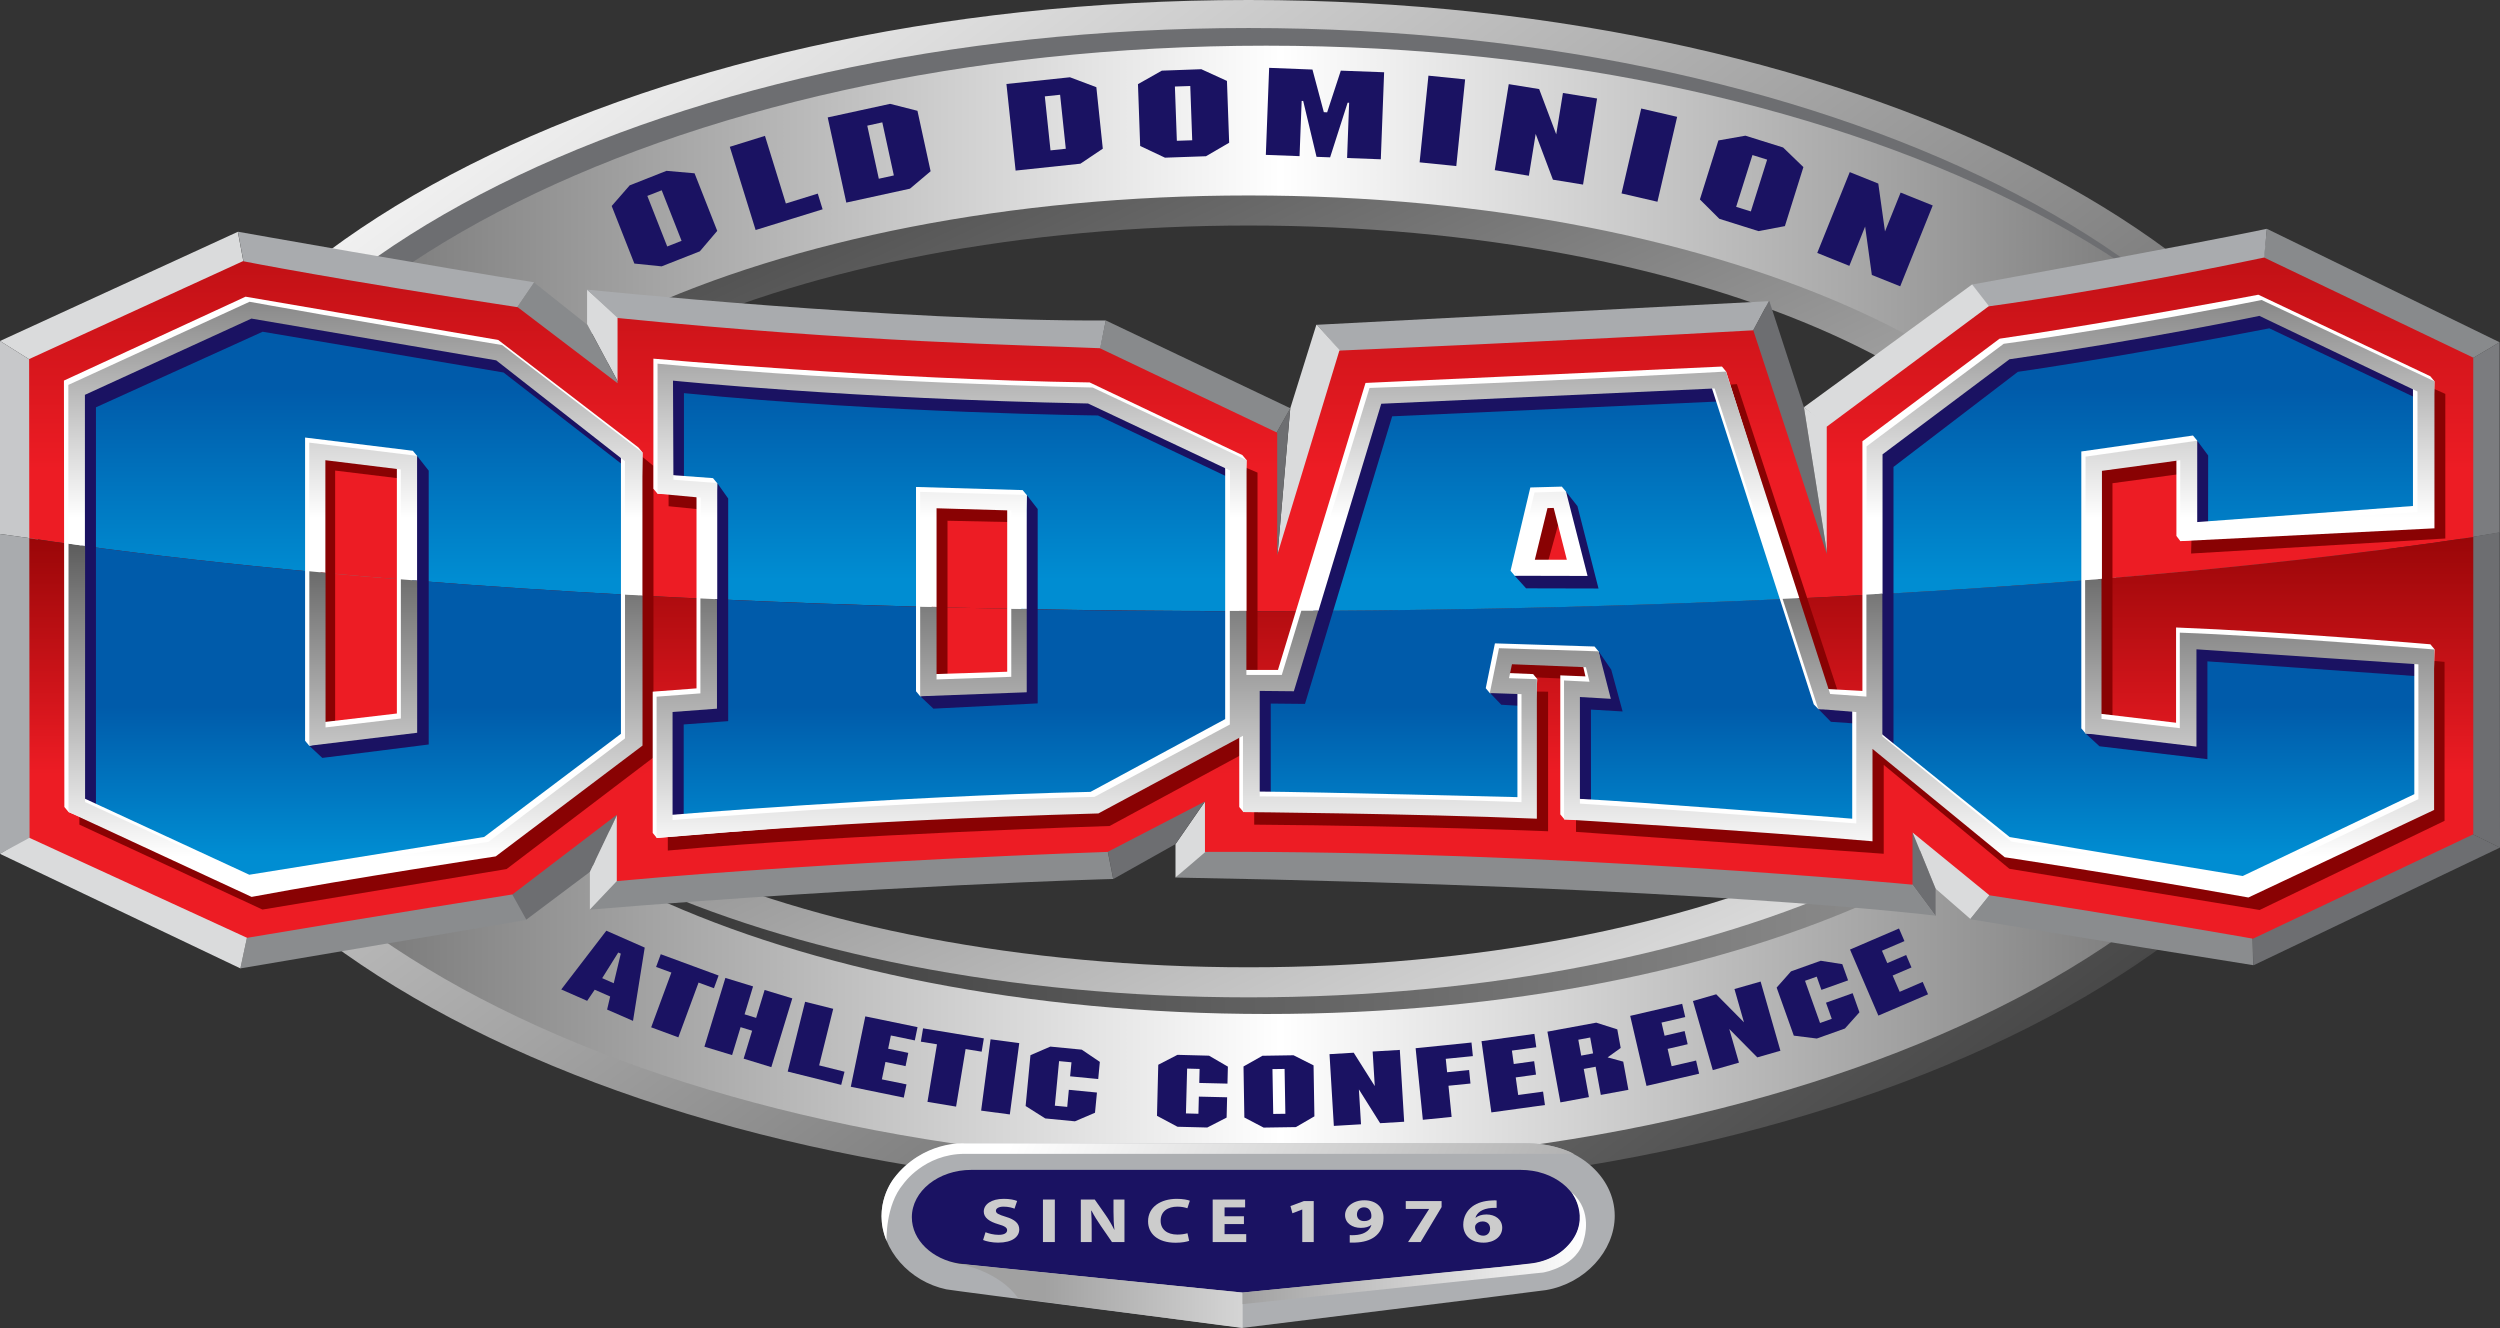 <?xml version="1.0" encoding="UTF-8"?>
<svg id="Layer_1" data-name="Layer 1" xmlns="http://www.w3.org/2000/svg" xmlns:xlink="http://www.w3.org/1999/xlink" viewBox="0 0 294.43 156.41">
  <rect x="0" y="0" width="294.43" height="156.41" fill="#333333" stroke="none"/>
  <defs>
    <style>
      .cls-1 {
        fill: none;
      }

      .cls-2 {
        fill: #7b7c7f;
      }

      .cls-3 {
        fill: #888a8c;
      }

      .cls-4 {
        fill: url(#linear-gradient-8);
      }

      .cls-5 {
        fill: url(#linear-gradient-7);
      }

      .cls-6 {
        fill: url(#linear-gradient-5);
      }

      .cls-7 {
        fill: url(#linear-gradient-6);
      }

      .cls-8 {
        fill: url(#linear-gradient-9);
      }

      .cls-9 {
        fill: url(#linear-gradient-4);
      }

      .cls-10 {
        fill: url(#linear-gradient-3);
      }

      .cls-11 {
        fill: url(#linear-gradient-2);
      }

      .cls-12 {
        fill: #6d6e71;
      }

      .cls-13 {
        fill: url(#linear-gradient);
      }

      .cls-14 {
        fill: #ccc;
      }

      .cls-15 {
        fill: #a9abae;
      }

      .cls-16 {
        fill: #ed1c24;
      }

      .cls-17 {
        fill: #8a8c8e;
      }

      .cls-18 {
        fill: #890203;
      }

      .cls-19 {
        fill: #fff;
      }

      .cls-20 {
        fill: #c7c8ca;
      }

      .cls-21 {
        fill: url(#linear-gradient-10);
      }

      .cls-22 {
        fill: url(#linear-gradient-11);
      }

      .cls-23 {
        fill: url(#linear-gradient-12);
      }

      .cls-24 {
        fill: url(#linear-gradient-13);
      }

      .cls-25 {
        fill: url(#linear-gradient-19);
      }

      .cls-26 {
        fill: url(#linear-gradient-14);
      }

      .cls-27 {
        fill: url(#linear-gradient-21);
      }

      .cls-28 {
        fill: url(#linear-gradient-20);
      }

      .cls-29 {
        fill: url(#linear-gradient-22);
      }

      .cls-30 {
        fill: url(#linear-gradient-23);
      }

      .cls-31 {
        fill: url(#linear-gradient-28);
      }

      .cls-32 {
        fill: url(#linear-gradient-25);
      }

      .cls-33 {
        fill: url(#linear-gradient-15);
      }

      .cls-34 {
        fill: url(#linear-gradient-16);
      }

      .cls-35 {
        fill: url(#linear-gradient-17);
      }

      .cls-36 {
        fill: url(#linear-gradient-18);
      }

      .cls-37 {
        fill: url(#linear-gradient-27);
      }

      .cls-38 {
        fill: url(#linear-gradient-24);
      }

      .cls-39 {
        fill: url(#linear-gradient-26);
      }

      .cls-40 {
        fill: #dadbdc;
      }

      .cls-41 {
        fill: #adafb2;
      }

      .cls-42 {
        fill: #1a1262;
      }
    </style>
    <linearGradient id="linear-gradient" x1="-55.19" y1="70.24" x2="348.81" y2="70.24" gradientUnits="userSpaceOnUse">
      <stop offset="0" stop-color="#000"/>
      <stop offset=".51" stop-color="#fff"/>
      <stop offset="1" stop-color="#000"/>
    </linearGradient>
    <linearGradient id="linear-gradient-2" x1="78.63" y1="-21.64" x2="255.13" y2="215.36" gradientUnits="userSpaceOnUse">
      <stop offset="0" stop-color="#fff"/>
      <stop offset="1" stop-color="#000"/>
    </linearGradient>
    <linearGradient id="linear-gradient-3" x1="425.47" y1="95.8" x2="-21.2" y2="95.8" xlink:href="#linear-gradient-2"/>
    <linearGradient id="linear-gradient-4" x1="187.34" y1="155.95" x2="89.34" y2="-52.55" xlink:href="#linear-gradient-2"/>
    <linearGradient id="linear-gradient-5" x1="188.49" y1="161.16" x2="121.11" y2="130.03" gradientUnits="userSpaceOnUse">
      <stop offset="0" stop-color="#a1a1a1"/>
      <stop offset="1" stop-color="#fff"/>
    </linearGradient>
    <linearGradient id="linear-gradient-6" x1="147.36" y1="55.34" x2="147.36" y2="-5.93" gradientUnits="userSpaceOnUse">
      <stop offset="0" stop-color="#ed1c24"/>
      <stop offset="1" stop-color="#820000"/>
    </linearGradient>
    <linearGradient id="linear-gradient-7" x1="147.37" y1="91.18" x2="147.37" y2="55.41" xlink:href="#linear-gradient-6"/>
    <linearGradient id="linear-gradient-8" x1="41.87" y1="68.26" x2="41.87" y2="45.76" gradientUnits="userSpaceOnUse">
      <stop offset="0" stop-color="#008dd2"/>
      <stop offset="1" stop-color="#005baa"/>
    </linearGradient>
    <linearGradient id="linear-gradient-9" x1="41.84" y1="100.76" x2="41.84" y2="83.26" xlink:href="#linear-gradient-8"/>
    <linearGradient id="linear-gradient-10" x1="112.08" y1="68.26" x2="112.08" y2="45.76" xlink:href="#linear-gradient-8"/>
    <linearGradient id="linear-gradient-11" x1="112.01" y1="100.76" x2="112.01" y2="83.26" xlink:href="#linear-gradient-8"/>
    <linearGradient id="linear-gradient-12" x1="183.46" y1="100.76" x2="183.46" y2="83.26" xlink:href="#linear-gradient-8"/>
    <linearGradient id="linear-gradient-13" x1="182.61" y1="68.26" x2="182.61" y2="45.76" xlink:href="#linear-gradient-8"/>
    <linearGradient id="linear-gradient-14" x1="253.28" y1="100.76" x2="253.28" y2="83.26" xlink:href="#linear-gradient-8"/>
    <linearGradient id="linear-gradient-15" x1="253.28" y1="68.26" x2="253.28" y2="45.76" xlink:href="#linear-gradient-8"/>
    <linearGradient id="linear-gradient-16" x1="41.86" y1="100.95" x2="41.86" y2="43.11" xlink:href="#linear-gradient-2"/>
    <linearGradient id="linear-gradient-17" x1="41.86" y1="61" x2="41.86" y2="6.12" xlink:href="#linear-gradient-2"/>
    <linearGradient id="linear-gradient-18" x1="42.77" y1="61" x2="42.77" y2="6.12" xlink:href="#linear-gradient-2"/>
    <linearGradient id="linear-gradient-19" x1="42.77" y1="100.95" x2="42.77" y2="43.1" xlink:href="#linear-gradient-2"/>
    <linearGradient id="linear-gradient-20" x1="253.27" y1="61" x2="253.27" y2="6.12" xlink:href="#linear-gradient-2"/>
    <linearGradient id="linear-gradient-21" x1="112.12" y1="61" x2="112.12" y2="6.12" xlink:href="#linear-gradient-2"/>
    <linearGradient id="linear-gradient-22" x1="182.59" y1="61" x2="182.59" y2="6.12" xlink:href="#linear-gradient-2"/>
    <linearGradient id="linear-gradient-23" x1="182.03" y1="100.95" x2="182.03" y2="43.1" xlink:href="#linear-gradient-2"/>
    <linearGradient id="linear-gradient-24" x1="114.65" y1="100.95" x2="114.65" y2="43.1" xlink:href="#linear-gradient-2"/>
    <linearGradient id="linear-gradient-25" x1="114.65" y1="61" x2="114.65" y2="6.13" xlink:href="#linear-gradient-2"/>
    <linearGradient id="linear-gradient-26" x1="182.68" y1="61" x2="182.68" y2="6.12" xlink:href="#linear-gradient-2"/>
    <linearGradient id="linear-gradient-27" x1="122.98" y1="152.64" x2="165.35" y2="152.64" xlink:href="#linear-gradient-5"/>
    <linearGradient id="linear-gradient-28" x1="146.35" y1="147.04" x2="186.79" y2="147.04" xlink:href="#linear-gradient-5"/>
  </defs>
  <path class="cls-13" d="M17.89,70.24C17.89,32.17,75.72,1.31,147.05,1.31s129.16,30.86,129.16,68.93-57.83,68.93-129.16,68.93S17.89,108.3,17.89,70.24ZM147.05,116.07c54.67,0,99-20.52,99-45.83s-44.32-45.83-99-45.83-99,20.52-99,45.83,44.32,45.83,99,45.83Z"/>
  <path class="cls-12" d="M277.12,72.31c0-36.96-57.31-66.93-128-66.93S21.13,35.34,21.13,72.31h-4.88C16.24,33.52,75.74,2.07,149.12,2.07s132.88,31.45,132.88,70.24h-4.88Z"/>
  <path class="cls-11" d="M14.17,70.24C14.17,31.45,73.67,0,147.05,0s132.88,31.45,132.88,70.24-59.49,70.24-132.88,70.24S14.17,109.03,14.17,70.24ZM147.05,137.17c70.69,0,128-29.97,128-66.93S217.74,3.3,147.05,3.3,19.06,33.27,19.06,70.24s57.31,66.93,128,66.93Z"/>
  <path class="cls-10" d="M251.46,72.19c0,26.08-45.79,47.23-102.27,47.23s-102.27-21.14-102.27-47.23h5.18c0,24.12,43.47,43.68,97.09,43.68s97.1-19.56,97.1-43.68h5.18Z"/>
  <path class="cls-9" d="M44.78,70.24c0-26.08,45.79-47.22,102.27-47.22s102.27,21.14,102.27,47.22-45.79,47.22-102.27,47.22-102.27-21.14-102.27-47.22ZM147.05,113.92c53.62,0,97.1-19.56,97.1-43.68s-43.47-43.68-97.1-43.68-97.09,19.56-97.09,43.68,43.47,43.68,97.09,43.68Z"/>
  <g>
    <polygon class="cls-15" points="158.5 42.04 206.18 39.5 208.32 35.47 155.1 38.25 158.37 41.98 158.5 42.04"/>
    <polygon class="cls-40" points="158.5 42.04 155.1 38.25 155.03 38.25 151.96 48.08 150.25 67.72 158.5 42.04"/>
    <polygon class="cls-12" points="149.91 51.83 150.04 68.4 150.25 67.72 151.89 48.79 151.96 48.08 149.87 51.81 149.91 51.83"/>
    <polygon class="cls-40" points="28.87 31.9 28.01 27.3 0 40.16 4.53 43 28.87 31.9"/>
    <path class="cls-40" d="M73.81,46.7l-.09-8.22s.12.01.36.04l-4.94-4.4h0v4.05l4.51,8.43.16.11Z"/>
    <path class="cls-15" d="M28.87,31.9l31.37,5.27,2.66-3.91-.02-.02c-10.45-1.61-34.86-5.95-34.86-5.95l.86,4.6Z"/>
    <polygon class="cls-3" points="60.39 37.2 73.66 46.59 69.14 38.23 62.9 33.27 60.24 37.17 60.39 37.2"/>
    <path class="cls-3" d="M129.71,41.86l20.15,9.95,2.1-3.73-21.73-10.34-.84,4.04s.3.07.32.07Z"/>
    <polygon class="cls-2" points="289.85 43.13 289.87 63.46 294.39 62.72 294.38 40.31 289.72 43.07 289.85 43.13"/>
    <polygon class="cls-12" points="289.68 97.5 294.43 99.83 294.39 62.68 290.08 63.41 289.68 97.5"/>
    <polygon class="cls-12" points="206.04 39.62 215.12 68.99 215.79 68.99 212.45 47.96 208.38 35.46 208.32 35.47 206.29 39.22 206.04 39.62"/>
    <polygon class="cls-3" points="266.64 31.62 289.72 43.07 294.38 40.31 266.98 26.95 266.47 31.66 266.64 31.62"/>
    <path class="cls-15" d="M235.06,37.01l31.48-5.36.43-4.7h-.01c-9.01,1.89-32.72,6.2-34.75,6.57l2.69,3.45.16.05Z"/>
    <polygon class="cls-40" points="216.04 68.99 216.22 50.73 212.45 47.96 215.79 68.99 216.04 68.99"/>
    <polygon class="cls-40" points="216.22 50.63 234.95 36.96 232.26 33.5 213.15 47.45 212.45 47.96 215.98 50.92 216.22 50.63"/>
    <path class="cls-15" d="M129.41,41.83l.82-4.09h-.02c-24.17.14-61.03-3.62-61.07-3.63l4.77,4.42c3.5.35,31.81,3.04,55.5,3.3Z"/>
    <polygon class="cls-40" points="224.45 96 224.45 96.06 227.97 104.67 232.06 108.23 235.09 104.43 224.45 96"/>
    <path class="cls-12" d="M224.43,103.12l3.5,4.72s.03,0,.03,0v-3.17l-.16-.38-3.36-8.23-.02,7.06Z"/>
    <path class="cls-17" d="M224.45,103.27s-40.9-3.92-81.22-4.14v-.23l-4.8,4.45h0c61.88,1.1,88.79,4.4,89.5,4.49l-3.4-4.57h-.08Z"/>
    <path class="cls-17" d="M265.29,108.87l-30.16-4.39-.08.02-3,3.73.03.03c11.48,1.93,31.92,5.2,33.27,5.41l-.07-4.67v-.12Z"/>
    <polygon class="cls-40" points="143.23 92.5 138.44 99.42 138.44 103.35 143.32 99.17 143.23 92.5"/>
    <polygon class="cls-20" points="4.48 42.95 4.4 42.92 0 40.16 0 62.89 4.48 63.52 4.48 42.95"/>
    <path class="cls-12" d="M289.85,97.57v-.45s-24.55,11.81-24.55,11.81l.06,4.73s.07.01.07.01l29-13.85-4.58-2.25Z"/>
    <polygon class="cls-17" points="29.6 109.27 29.36 109.16 28.31 114.05 61.93 108.35 61.98 108.31 59.78 104.35 29.6 109.27"/>
    <polygon class="cls-40" points="4.48 97.85 4.48 97.75 0 100.55 0 100.56 28.31 114.05 28.31 114.05 29.36 109.16 4.48 97.85"/>
    <polygon class="cls-15" points="4.48 63.52 0 62.89 0 100.55 4.52 98.1 4.48 63.52"/>
    <path class="cls-12" d="M143.24,92.55l-12.79,6.76s-.07,0-.17,0l.83,4.2s.03,0,.03,0l7.3-4.1,4.67-6.77.13-.1Z"/>
    <polygon class="cls-12" points="73.42 94.01 59.84 104.34 59.78 104.35 61.98 108.31 69.47 102.69 69.47 102.7 73.59 94.09 73.42 94.01"/>
    <path class="cls-17" d="M73.6,102.69v-.11s-4.13,4.53-4.13,4.53v.02c34.54-2.86,61.08-3.6,61.63-3.61l-.83-4.2c-2.55.12-36.38,1.79-56.67,3.37Z"/>
    <polygon class="cls-40" points="73.54 94.15 69.47 102.7 69.47 107.11 73.6 102.76 73.54 94.15"/>
  </g>
  <path class="cls-42" d="M187.1,142.92c0,2.83-2.46,5.2-5.73,5.74-.47.08-34.67,5-34.67,5,0,0-34.1-4.92-34.57-5-3.27-.55-5.73-2.91-5.73-5.74h0c0-3.24,3.21-5.86,7.18-5.86h66.34c3.96,0,7.18,2.62,7.18,5.86h0Z"/>
  <path class="cls-41" d="M190.17,143.19c0,4.13-3.5,7.98-8.12,8.75-.63.11-35.65,4.44-35.65,4.44,0,0-34.17-4.37-34.95-4.53-4.37-.93-7.62-4.67-7.62-8.66,0-4.7,4.51-8.52,10.07-8.52h66.2c5.55,0,10.07,3.82,10.07,8.52ZM186.1,143.36c0-3.09-3.14-5.58-7-5.58h-64.71c-3.86,0-7,2.5-7,5.58h0c0,2.7,2.4,4.95,5.59,5.47.46.07,33.37,3.4,33.37,3.4,0,0,33.71-3.33,34.16-3.4,3.19-.52,5.59-2.77,5.59-5.47h0Z"/>
  <path class="cls-6" d="M185.33,135.88s-2.04-1.23-5.89-1.23h-65.88s-4.88-.34-8.31,4.16c0,0-2.56,3.17-.84,7.34,0,0-.16-4.2,1.97-6.7,0,0,2.44-3.56,7.25-3.56h71.71Z"/>
  <g>
    <path class="cls-14" d="M116.06,145.12c.37.15.96.31,1.56.31.64,0,.99-.21.99-.55,0-.3-.29-.49-1.04-.7-1.03-.3-1.71-.76-1.71-1.49,0-.85.89-1.5,2.35-1.5.71,0,1.22.11,1.58.25l-.31.91c-.24-.1-.69-.24-1.29-.24s-.9.23-.9.48c0,.32.34.46,1.15.71,1.1.33,1.6.79,1.6,1.5,0,.84-.79,1.55-2.5,1.55-.71,0-1.41-.16-1.76-.31l.29-.93Z"/>
    <path class="cls-14" d="M124.23,141.27v5.01h-1.4v-5.01h1.4Z"/>
    <path class="cls-14" d="M127.29,146.28v-5.01h1.64l1.29,1.84c.37.53.73,1.15,1.01,1.72h.02c-.08-.66-.11-1.34-.11-2.1v-1.46h1.29v5.01h-1.47l-1.33-1.93c-.37-.54-.78-1.18-1.08-1.77h-.04c.05.67.06,1.38.06,2.19v1.51h-1.29Z"/>
    <path class="cls-14" d="M140.04,146.14c-.25.1-.84.22-1.58.22-2.15,0-3.25-1.09-3.25-2.52,0-1.71,1.51-2.65,3.39-2.65.73,0,1.28.12,1.53.22l-.29.89c-.28-.1-.67-.19-1.18-.19-1.11,0-1.97.54-1.97,1.66,0,1,.74,1.63,1.98,1.63.43,0,.89-.07,1.18-.16l.2.89Z"/>
    <path class="cls-14" d="M146.5,144.16h-2.28v1.19h2.55v.93h-3.95v-5.01h3.82v.93h-2.42v1.04h2.28v.92Z"/>
    <path class="cls-14" d="M153.37,142.45h-.02l-1.14.44-.23-.85,1.59-.59h1.15v4.83h-1.35v-3.83Z"/>
    <path class="cls-14" d="M158.96,145.46c.18.02.33.02.61,0,.43-.02.87-.12,1.19-.3.39-.21.65-.53.75-.89h-.02c-.28.21-.66.34-1.22.34-1.01,0-1.86-.56-1.86-1.51s.94-1.74,2.26-1.74c1.54,0,2.27.95,2.27,2.08,0,1.01-.4,1.74-1.04,2.22-.57.42-1.36.65-2.3.68-.23.01-.47,0-.64,0v-.88ZM160.63,142.19c-.47,0-.82.34-.82.85,0,.42.29.77.85.77.4,0,.65-.14.79-.31.04-.07.06-.15.06-.29,0-.51-.24-1.02-.87-1.02h0Z"/>
    <path class="cls-14" d="M169.78,141.45v.71l-2.47,4.12h-1.48l2.47-3.88v-.02h-2.74v-.93h4.23Z"/>
    <path class="cls-14" d="M176.26,142.25c-.16,0-.32,0-.54.01-1.24.08-1.79.6-1.95,1.15h.03c.29-.24.72-.38,1.27-.38,1,0,1.85.57,1.85,1.57s-.91,1.75-2.2,1.75c-1.6,0-2.39-.96-2.39-2.11,0-.91.42-1.66,1.07-2.15.59-.44,1.37-.67,2.3-.71.26-.02.43-.02.56,0v.87ZM174.69,145.53c.49,0,.8-.36.8-.85,0-.45-.29-.83-.89-.83-.38,0-.69.19-.82.42-.04.07-.06.16-.06.29.03.51.33.97.97.97h0Z"/>
  </g>
  <g>
    <path class="cls-18" d="M58.85,41.55l15.9,12.23-.11,33.64-16.59,12.62c-15.64,2.12-28.33,4.61-28.33,4.61l-20.73-9.56v-49.18l20.5-9.34s18.42,3.54,29.36,4.98ZM37.38,53.16v33.65l10.8-1.3v-31.01l-10.8-1.33Z"/>
    <path class="cls-18" d="M128.53,46.59l17.29,8.17v31.18l-16.7,8.91c-24.88.45-50.93,2.87-50.93,2.87v-14.79l5.35-.37v-24.82l-5.21-.37v-13.6s15.79,1.96,50.2,2.82ZM109.3,58.86v22.19l10.77-.35v-21.45l-10.77-.39Z"/>
    <path class="cls-18" d="M202.61,44.76l12.24,37.87,4.68.37.09,15.12c-16.75-1.49-34.46-2.43-34.46-2.43v-14.55l3.33.2-.93-3.68-10.24-.33-.7,3.42,3.4.22.02,14.53c-9.72-.38-8.74-.56-32.66-.71l-.1-14.32,4.41.05,10.26-33.87s21.66-.81,40.65-1.88ZM183.73,58.87l-2.25.07-1.91,7.96h6.18l-2.02-8.02Z"/>
    <path class="cls-18" d="M266.23,36.28l19.56,9.23v15.87c-12.11.53-28.09,1.44-28.09,1.44v-9.75l-11.11,1.48v30.94l11.11,1.36v-11.37s15.2.76,28.09,1.87v17.5l-21.07,9.92c-14.63-2.81-28.15-4.64-28.15-4.64l-15.8-12.92v-34.22l15.54-11.56s12.58-1.56,29.92-5.16Z"/>
  </g>
  <path class="cls-16" d="M48.18,85.5v-17.17c-3.68-.29-7.28-.61-10.8-.93v19.41l10.8-1.3Z"/>
  <path class="cls-16" d="M48.18,54.48l-10.8-1.33v14.24c3.52.33,7.11.64,10.8.93v-13.84Z"/>
  <path class="cls-16" d="M120.07,59.25l-10.77-.39v12.62c3.56.1,7.15.18,10.77.24v-12.47Z"/>
  <path class="cls-16" d="M120.07,80.7v-8.97c-3.62-.07-7.21-.15-10.77-.24v9.57l10.77-.35Z"/>
  <path class="cls-7" d="M8.99,45.91l20.5-9.34s18.42,3.54,29.36,4.98l15.9,12.23-.05,16.31c2.91.16,5.86.31,8.84.45v-12.8l-5.21-.37v-13.6s15.79,1.96,50.2,2.82l17.29,8.17v17.21c.36,0,.73,0,1.09,0,2.47,0,4.93,0,7.38-.02l7.67-25.3s21.66-.81,40.65-1.88l8.32,25.75c3.33-.16,6.61-.33,9.84-.51v-17l15.54-11.56s12.58-1.56,29.92-5.16l19.56,9.23v15.87c-12.11.53-28.09,1.44-28.09,1.44v-9.75l-11.11,1.48v13.69c16.74-1.36,31.8-3.05,44.69-5v-21.13l-24.63-11.79c-18.85,3.96-32.45,5.75-32.45,5.75l-19.06,14.17v15l-8.65-26.35c-21.98,1.25-48.75,2.39-48.75,2.39l-7.32,24.08v-14.41s-20.89-9.95-20.89-9.95c-9-.39-28.07-.67-56.8-3.56v7.68l-11.76-8.95c-21.11-3.19-32.36-5.42-32.36-5.42L3.43,42.29l.02,21.09c1.8.27,3.66.53,5.54.79v-18.27Z"/>
  <path class="cls-5" d="M246.59,68.25v17.25l11.11,1.36v-11.37s15.2.76,28.09,1.87v17.5l-21.07,9.92c-14.63-2.81-28.15-4.64-28.15-4.64l-15.8-12.92v-17.21c-3.24.18-6.52.35-9.84.51l3.92,12.12,4.68.37.09,15.12c-16.75-1.49-34.46-2.48-34.46-2.48v-14.51l3.34.2-.93-3.68-10.24-.33-.7,3.42,3.53.15.02,14.61c-9.72-.38-8.87-.56-32.79-.71l-.1-14.32,4.41.05,2.59-8.56c-2.45.01-4.91.02-7.38.02-.37,0-.73,0-1.09,0v13.97l-16.7,8.91c-24.88.45-50.93,2.87-50.93,2.87v-14.79l5.35-.37v-12.03c-2.98-.14-5.93-.29-8.84-.45l-.06,17.33-16.59,12.62c-15.64,2.12-28.33,4.61-28.33,4.61l-20.73-9.56v-30.92c-1.88-.26-3.74-.52-5.54-.79l.03,35.29,25.62,11.77c16.67-2.81,31.25-5.11,31.25-5.11l12.29-9.38v7.81c25.94-2.39,57.81-3.44,57.81-3.44l11.46-5.94v5.94c40.73-.21,83.33,3.86,83.33,3.86v-6.15l9.06,7.4c16.25,2.5,31.04,5.11,31.04,5.11l25.94-12.29v-35.02c-12.89,1.95-27.96,3.64-44.69,5Z"/>
  <polygon class="cls-16" points="181.48 58.94 179.57 66.9 185.75 66.9 183.73 58.87 181.48 58.94"/>
  <g>
    <polygon class="cls-18" points="47.83 56.44 39.47 55.42 39.47 86.2 37.51 86.2 37.51 53.7 48.06 54.8 47.83 56.44"/>
    <polygon class="cls-18" points="75.38 53.58 76.96 54.87 76.96 89.2 59.66 102.35 30.91 107.12 9.35 97.12 9.35 95.24 29.41 104.51 58.43 99.93 74.83 87.43 75.38 53.58"/>
    <polygon class="cls-18" points="119.15 61.49 111.59 61.33 111.59 80.45 109.52 80.66 109.62 59.25 119.15 59.62 119.15 61.49"/>
    <path class="cls-18" d="M146.5,54.98l1.6.68v24.84l-1.03,2.76v5.16l-16.39,8.86s-30.4.94-52.03,2.89v-2.32s23.46-2.65,50.47-2.99l16.33-9.35,1.04-30.52Z"/>
    <polygon class="cls-18" points="78.74 57.69 78.74 59.62 82.8 60.03 82.59 58.26 78.74 57.69"/>
    <polygon class="cls-18" points="183.74 60.97 182.23 66.44 180.14 66.28 181.6 59.35 182.8 59.35 183.74 60.97"/>
    <polygon class="cls-18" points="177.61 77.63 187.18 78.1 187.8 80.08 176.86 79.61 177.61 77.63"/>
    <path class="cls-18" d="M180.51,81.44l1.81.02v16.44s-14.8-.62-34.61-.78v-2.09l32.83.8-.03-14.39Z"/>
    <polygon class="cls-18" points="203.22 45.34 204.56 45.24 216.91 82.84 215.3 82.69 203.22 45.34"/>
    <polygon class="cls-18" points="219.78 87.22 219.47 98.15 185.61 95.87 185.61 97.97 221.85 100.55 221.85 90.08 236.65 102.32 266.12 107.17 287.9 96.67 287.9 77.95 285.95 77.77 285.95 94.86 265.01 104.79 236.57 100.13 219.78 87.22"/>
    <polygon class="cls-18" points="248.79 85.4 248.79 56.91 257.23 55.76 257.23 53.62 247.07 54.98 247.12 85.13 248.79 85.4"/>
    <polygon class="cls-18" points="258.11 62.84 286.03 61.39 285.77 45.4 287.99 46.39 287.99 63.42 258.05 65.19 258.11 62.84"/>
  </g>
  <g>
    <path class="cls-4" d="M58.85,41.55c-10.94-1.44-29.36-4.98-29.36-4.98l-20.5,9.34v18.27c8.66,1.19,18.16,2.27,28.39,3.22v-14.24l10.8,1.33v13.84c8.44.68,17.3,1.27,26.52,1.77l.05-16.31-15.9-12.23Z"/>
    <path class="cls-8" d="M48.18,85.5l-10.8,1.3v-19.41c-10.23-.95-19.74-2.03-28.39-3.22v30.92l20.73,9.56s12.69-2.49,28.33-4.61l16.59-12.62.06-17.33c-9.21-.5-18.08-1.09-26.52-1.77v17.17Z"/>
    <path class="cls-21" d="M128.53,46.59c-34.41-.86-50.2-2.82-50.2-2.82v13.6l5.21.37v12.8c8.34.39,16.94.7,25.76.94v-12.62l10.77.39v12.47c8.42.16,17.02.24,25.76.25v-17.21l-17.29-8.17Z"/>
    <path class="cls-22" d="M120.07,80.7l-10.77.35v-9.57c-8.82-.23-17.42-.55-25.76-.94v12.03l-5.35.37v14.79s26.05-2.42,50.93-2.87l16.7-8.91v-13.97c-8.74,0-17.33-.09-25.76-.25v8.97Z"/>
    <path class="cls-23" d="M151.7,80.51l-4.41-.05.1,14.32c23.92.15,23.07.33,32.79.71l-.02-14.61-3.53-.15.7-3.42,10.24.33.93,3.68-3.34-.2v14.51s17.71.98,34.46,2.48l-.09-15.12-4.68-.37-3.92-12.12c-17.82.84-36.85,1.34-56.64,1.44l-2.59,8.56Z"/>
    <path class="cls-24" d="M161.96,46.65l-7.67,25.3c19.79-.1,38.81-.6,56.64-1.44l-8.32-25.75c-18.99,1.07-40.65,1.88-40.65,1.88ZM179.57,66.9l1.91-7.96,2.25-.07,2.02,8.02h-6.18Z"/>
    <path class="cls-26" d="M220.78,87.22l15.8,12.92s13.52,1.82,28.15,4.64l21.07-9.92v-17.5c-12.89-1.11-28.09-1.87-28.09-1.87v11.37l-11.11-1.36v-17.25c-8.22.67-16.85,1.26-25.82,1.75v17.21Z"/>
    <path class="cls-33" d="M257.71,53.08v9.75s15.98-.91,28.09-1.44v-15.87l-19.56-9.23c-17.34,3.59-29.92,5.16-29.92,5.16l-15.54,11.56v17c8.97-.5,17.59-1.09,25.82-1.75v-13.69l11.11-1.48Z"/>
  </g>
  <g>
    <polygon class="cls-42" points="73.94 55.21 59.3 43.87 30.93 39.07 11.3 47.97 11.3 95.34 9.31 94.56 9.47 46.28 29.54 36.83 59 42.06 74.15 53.94 73.94 55.21"/>
    <path class="cls-42" d="M145.46,56.59l-16.15-7.66s-24.92-.26-48.76-2.63v11.33l-1.97-.42.19-12.98s27.36,1.73,49.6,2.56l16.98,8.07.11,1.72Z"/>
    <polygon class="cls-42" points="120.92 58.29 122.21 59.95 122.21 82.84 109.93 83.46 108.37 81.99 120.39 81.18 120.92 58.29"/>
    <polygon class="cls-42" points="84.47 56.89 85.76 58.71 85.76 84.93 80.52 85.32 80.52 96.85 78.89 97.06 78.89 83.1 83.79 82.48 84.47 56.89"/>
    <polygon class="cls-42" points="202.7 47.27 163.96 49.03 153.69 82.9 149.66 82.86 149.66 94.4 147.59 94.4 147.59 80.55 152.12 80.6 162.23 46.85 202.18 45.19 202.7 47.27"/>
    <polygon class="cls-42" points="184.43 57.9 185.78 59.61 188.26 69.31 179.73 69.29 178.39 67.81 185.61 66.59 184.43 57.9"/>
    <polygon class="cls-42" points="188.28 76.72 189.76 78.87 191.1 83.79 187.37 83.57 187.37 95.34 185.61 95.29 185.46 81.49 189.1 81.7 188.28 76.72"/>
    <polygon class="cls-42" points="175.46 81.59 176.81 83 179.36 83.15 179.41 81.38 175.46 81.59"/>
    <polygon class="cls-42" points="214.15 83.5 215.63 85.01 218.95 85.24 218.95 83.52 214.15 83.5"/>
    <polygon class="cls-42" points="285.21 77.75 258.11 75.89 257.87 87.19 245.61 86.37 247.26 87.89 259.97 89.41 259.97 77.89 285.15 79.67 285.21 77.75"/>
    <polygon class="cls-42" points="258.76 51.89 260.06 53.64 260.05 61.91 258.37 62.06 258.76 51.89"/>
    <path class="cls-42" d="M267.25,38.66l17.86,8.48-.02-1.48-18.96-9.06-29.53,4.95-15.57,11.56.26,33.96,1.71,1.77v-33.85l14.65-11.2s12.36-1.77,29.6-5.12Z"/>
    <polygon class="cls-42" points="49.12 53.69 50.49 55.43 50.49 87.68 37.96 89.26 36.42 87.83 48.52 85.71 49.12 53.69"/>
  </g>
  <g>
    <path class="cls-19" d="M76.95,42.24s27.42,2.45,51.38,2.8l17.99,8.56.49.59-1.54,31.27-16.17,9.04-51.74,4.19-.49-.59v-16.64l5.16-.39v-22.83l-4.59-.09-.49-.59v-15.31ZM78.68,44.21v11.71l5.29.39.49.59-.49,25.97-5.23.39v12.73s26.69-2.23,49.69-2.73l15.86-8.57v-30.12l-16.11-7.5s-34.06-1.52-49.5-2.85Z"/>
    <g>
      <path class="cls-19" d="M74.83,87.43l-16.77,12.73-28.62,4.54-21.37-9.07-.49-.59-.05-50.22,21.39-9.88,29.76,5.1,16.51,12.66.49.59-.83,34.13ZM29.54,36.83l-19.96,9.08v47.96l19.78,9.15,27.66-4.45,16.11-12.15v-33.2l-15.16-11.8-28.43-4.58Z"/>
      <path class="cls-19" d="M48.63,53.1l.49.59-1.23,31.31-11.47,2.83-.49-.59v-35.71l12.7,1.56ZM37.98,85.06l8.76-1.03v-29.61l-9.18-1.1.42,31.73Z"/>
      <path class="cls-19" d="M120.43,57.71l.49.59-1.08,22.36-11.47,1.34-.49-.59v-24.06l12.55.37ZM109.75,79.4l8.87-.29v-19.9l-8.93-.25.06,20.44Z"/>
      <polygon class="cls-19" points="183.94 57.31 184.43 57.9 182.81 58.96 181.82 59.59 178.39 67.81 177.9 67.22 180.23 57.41 183.94 57.31"/>
      <path class="cls-19" d="M215.07,81.14l4.27.23v-29.4l16.15-12.08c13.62-1.98,30.48-5.18,30.48-5.18l20.25,9.6.49.59-.58,16.53-29.36,2.28-.45-.59v-9.35l-9.44,1.22.56,29.08,8.84,1.05v-11.22c12.63.49,29.95,1.98,29.95,1.98l.49.59-.49,18.31-21.66,10.38-28.25-4.58-16.31-13.71-.98,10.67-34.78-1.04-.49-.59v-16.37l2.96.12-.31-1.37-8.47-.34-.52,1.31,3.14.13.49.59-.98,15.51-33.63.14-.49-.59v-9.51l.61-6.63h3.95l10.31-33.8,41.98-1.93.49.59,11.8,37.38ZM151.81,80.78l-3.69.19v12.25c7.12.06,30.59.66,30.59.66v-12.55l-3.24.31-.49-.59,1.08-5.28,11.73.37.49.59.65,4.46-3.12.41v12.47c6.59.31,32.33,2.35,32.33,2.35v-12.97l-3.98.07-.55-.57-12.17-37.77-38.82,1.74-10.82,33.87ZM265.87,36.56l-29.71,5.16-15.36,11.65v32.42l15.88,12.79c9.12,1.58,27.45,4.59,27.45,4.59l20.21-9.64v-15.88l-26.41-1.77v11.2l-12.32-.71-.49-.59v-32.61l13.15-1.88.49.59-.72,9.66,26.14-1.95v-14.19l-18.32-8.84Z"/>
    </g>
  </g>
  <g>
    <polygon class="cls-1" points="182.25 59.84 180.76 65.92 184.53 65.92 182.98 59.82 182.25 59.84"/>
    <path class="cls-1" d="M162.67,47.55l-7.39,24.37c19.08-.11,37.43-.59,54.68-1.39l-8.03-24.78-39.26,1.8ZM178.39,67.81l2.33-9.81,3.71-.11,2.54,9.94-8.58-.02Z"/>
    <path class="cls-1" d="M29.86,103.61s18.2-3.12,27.66-4.45l16.09-12.19v-16.95c-8.49-.47-16.66-1.01-24.48-1.63v17.92l-12.7,1.53v-20.55c-9.46-.89-18.3-1.89-26.41-2.98v30.17l19.84,9.14Z"/>
    <path class="cls-1" d="M36.42,52.12l12.7,1.56v14.69c7.82.62,16,1.17,24.48,1.63v-15.7l-15.16-11.88-28.83-4.92-19.61,8.98v17.8c8.11,1.1,16.94,2.1,26.41,2.98v-15.16Z"/>
    <path class="cls-1" d="M245.61,53.76l13.15-1.88v9.84s19.61-1.02,25.94-1.41v-14.22l-18.62-8.91s-12.81,2.71-29.43,5.11l-14.95,11.2v16.42c8.28-.47,16.26-1.01,23.9-1.62v-14.54Z"/>
    <path class="cls-1" d="M152.4,81.42l-4.02-.04v12.42c14.65.08,30.83.68,30.83.68v-12.72l-3.73-.13,1.08-5.28,11.73.37,1.44,5.59-3.64-.21v12.55c17.19,1.14,32.55,2.34,32.55,2.34v-13.12l-4.48-.36-4.2-12.97c-17.25.8-35.6,1.28-54.68,1.39l-2.88,9.49Z"/>
    <path class="cls-1" d="M236.91,99.13s22.24,3.54,27.71,4.63l20.21-9.63v-15.88l-26.14-1.77v11.46l-13.07-1.56v-18.06c-7.64.61-15.62,1.16-23.9,1.62v16.8l15.21,12.4Z"/>
    <path class="cls-1" d="M110.3,59.86v11.63c.27,0,.52.02.79.02-.26,0-.52-.01-.79-.02v8.53l8.8-.31v-8.02c-.61-.01-1.23-.02-1.84-.03.61.01,1.23.02,1.84.03v-11.56l-8.8-.26Z"/>
    <path class="cls-1" d="M47.21,84.62v-16.39c-.38-.03-.77-.06-1.14-.09.38.03.77.06,1.14.09v-12.94l-8.89-1.09v13.26c.44.04.86.08,1.29.12-.43-.04-.85-.08-1.28-.12v18.21s8.88-1.05,8.88-1.05Z"/>
    <path class="cls-1" d="M128.14,47.51c-27.73-.55-48.88-2.69-48.88-2.69l.05,11.67,5.16.39v13.67c7.76.36,15.74.65,23.91.87v-13.5l12.55.36v13.42c7.84.14,15.82.22,23.93.23v-16.54l-16.72-7.89Z"/>
    <path class="cls-1" d="M120.92,81.53l-12.55.47v-10.56c-8.17-.22-16.15-.51-23.91-.87v12.89l-5.23.39v12.73c29.14-2.34,49.69-2.73,49.69-2.73l15.94-8.52v-13.38c-8.11-.01-16.09-.09-23.93-.23v9.81Z"/>
    <path class="cls-34" d="M73.61,86.96l-16.09,12.19c-9.45,1.33-27.66,4.45-27.66,4.45l-19.84-9.14v-30.17c-.66-.09-1.3-.18-1.95-.27v31.61l21.56,10c11.72-2.19,28.75-4.77,28.75-4.77l17.29-13.05v-17.7c-.69-.04-1.37-.08-2.06-.12v16.95Z"/>
    <path class="cls-35" d="M59.15,40.64c-16.62-2.71-29.76-5.1-29.76-5.1l-21.34,9.79v18.7c.65.09,1.29.18,1.95.27v-17.8l19.61-8.98,28.83,4.92,15.16,11.88v15.7c.69.04,1.37.08,2.06.12v-16.83l-16.51-12.66Z"/>
    <path class="cls-36" d="M36.42,52.12v15.16c.63.06,1.26.12,1.9.18v-13.26s8.88,1.09,8.88,1.09v12.94c.63.05,1.28.1,1.92.15v-14.69l-12.7-1.56Z"/>
    <path class="cls-25" d="M47.21,84.62l-8.87,1.05v-18.21c-.65-.06-1.28-.12-1.91-.18v20.55l12.7-1.53v-17.92c-.64-.05-1.28-.1-1.92-.15v16.39Z"/>
    <path class="cls-28" d="M286.71,62.2v-17.29l-20.36-9.58s-15.05,3.07-30.37,5.16l-16.15,12.08v17.47c.63-.03,1.25-.07,1.88-.11v-16.42l14.95-11.2c16.62-2.4,29.43-5.11,29.43-5.11l18.62,8.91v14.22c-6.33.39-25.94,1.41-25.94,1.41v-9.84l-13.15,1.88v14.54c.64-.05,1.29-.1,1.93-.15v-12.72l9.22-1.25v9.53l29.95-1.51Z"/>
    <path class="cls-27" d="M84.47,56.89l-5.16-.39-.05-11.67s21.14,2.14,48.88,2.69l16.72,7.89v16.54c.65,0,1.3,0,1.95,0v-17.77l-18.12-8.54s-27.29-.52-51.25-2.81v15.31l5.08.47v11.86c.65.03,1.3.06,1.95.09v-13.67Z"/>
    <path class="cls-29" d="M162.67,47.55l39.26-1.8,8.03,24.78c.65-.03,1.3-.06,1.95-.09l-8.64-26.68s-23.6,1.3-41.98,1.93l-8.01,26.25c.67,0,1.33,0,2-.01l7.39-24.37Z"/>
    <path class="cls-30" d="M245.61,86.37l13.07,1.56v-11.46l26.14,1.77v15.88l-20.21,9.63c-5.47-1.09-27.71-4.63-27.71-4.63l-15.21-12.4v-16.8c-.63.04-1.25.07-1.88.11v12.01l-4.27-.31-3.65-11.29c-.65.03-1.3.06-1.95.09l4.2,12.97,4.48.36v13.12s-15.36-1.2-32.55-2.34v-12.55l3.64.21-1.44-5.59-11.73-.37-1.08,5.28,3.73.13v12.72s-16.19-.6-30.83-.68v-12.42l4.02.04,2.88-9.49c-.67,0-1.33,0-2,.01l-2.3,7.56h-4.17v-7.54c-.65,0-1.3,0-1.95,0v13.38l-15.94,8.52s-20.55.39-49.69,2.73v-12.73l5.23-.39v-12.89c-.65-.03-1.3-.06-1.95-.09v11.18l-5.16.39v16.64s21.48-2.03,52.03-2.89l17.03-9.14v8.98s19.61.16,34.61.78v-16.43l-3.28-.12.35-1.64,8.71.35.42,1.71-3-.15v16.36s22.01,1.33,36.33,2.58v-10.88l15.57,12.76s13.23,1.98,28.7,4.74l21.87-10.31v-18.9s-19.53-1.62-29.95-1.98v11.25l-9.22-1.09v-16.49c-.64.05-1.29.1-1.93.15v18.06Z"/>
    <path class="cls-38" d="M120.92,81.53v-9.81c-.61,0-1.22-.02-1.82-.03v8.02l-8.8.31v-8.53c-.65-.02-1.28-.04-1.93-.05v10.56l12.55-.47Z"/>
    <path class="cls-32" d="M110.3,59.86l8.8.26v11.56c.61.01,1.21.02,1.82.03v-13.42l-12.55-.36v13.5c.64.02,1.28.04,1.93.05v-11.63Z"/>
    <path class="cls-39" d="M180.72,58l-2.33,9.81,8.58.02-2.54-9.94-3.71.11ZM180.76,65.92l1.49-6.08.73-.02,1.55,6.1h-3.77Z"/>
  </g>
  <g>
    <path class="cls-42" d="M84.47,27.19l-2.05,2.41-4.5,1.77-3.21-.33-2.67-6.78,2.12-2.43,4.33-1.71,3.31.29,2.67,6.78ZM76.24,23.08l2.34,5.95,1.69-.67-2.34-5.95-1.69.66Z"/>
    <path class="cls-42" d="M92.57,23.96l3.74-1.16.57,1.85-7.89,2.44-3.04-9.8,4.14-1.29,2.46,7.96Z"/>
    <path class="cls-42" d="M109.6,20.17l-2.43,2.05-7.5,1.64-2.19-10.03,7.35-1.6,3.22.82,1.55,7.12ZM102.14,14.8l1.36,6.25,1.77-.39-1.36-6.25-1.77.39Z"/>
    <path class="cls-42" d="M129.88,17.51l-2.64,1.77-7.63.81-1.08-10.2,7.48-.79,3.11,1.17.76,7.25ZM123.05,11.35l.67,6.36,1.8-.19-.67-6.36-1.8.19Z"/>
    <path class="cls-42" d="M144.76,16.81l-2.73,1.59-4.83.17-2.92-1.38-.26-7.28,2.81-1.59,4.65-.17,3.02,1.38.26,7.28ZM138.37,10.19l.23,6.39,1.81-.06-.23-6.39-1.81.06Z"/>
    <path class="cls-42" d="M162.61,18.76l-3.96-.15.24-6.51h-.18s-2.06,6.43-2.06,6.43l-1.6-.06-1.57-6.58h-.18s-.25,6.5-.25,6.5l-3.97-.15.39-10.25,5.1.2,1.34,5.02.39.02,1.61-4.91,5.1.19-.39,10.25Z"/>
    <path class="cls-42" d="M171.51,19.56l-4.32-.44,1.04-10.21,4.32.44-1.04,10.21Z"/>
    <path class="cls-42" d="M186.44,21.74l-3.55-.58-2.03-5.39-.8,4.93-4.02-.66,1.65-10.13,3.58.58,2.01,5.33.79-4.87,4.02.65-1.65,10.13Z"/>
    <path class="cls-42" d="M195.2,23.76l-4.23-.98,2.32-10,4.23.98-2.32,10Z"/>
    <path class="cls-42" d="M210.21,26.63l-3.11.59-4.61-1.45-2.29-2.28,2.18-6.95,3.18-.56,4.44,1.39,2.39,2.31-2.18,6.95ZM206.39,18.26l-1.92,6.1,1.73.54,1.92-6.1-1.73-.54Z"/>
    <path class="cls-42" d="M223.79,33.72l-3.34-1.34-.79-5.7-1.86,4.63-3.78-1.52,3.83-9.52,3.36,1.35.79,5.64,1.84-4.58,3.78,1.52-3.83,9.52Z"/>
  </g>
  <g>
    <path class="cls-42" d="M74.57,120.24l-3.07-1.34.36-1.54-1.82-.8-.89,1.31-3.05-1.34,5.31-6.92,4.52,1.99-1.38,8.64ZM73.11,112.31l-.3-.13-1.89,3.02,1.36.6.83-3.48Z"/>
    <path class="cls-42" d="M84.07,116.38l-1.8-.66-2.38,6.45-3.2-1.18,2.38-6.45-1.8-.66.55-1.5,6.81,2.51-.55,1.5Z"/>
    <path class="cls-42" d="M90.84,125.68l-3.26-1,1-3.29-1.36-.42-1,3.29-3.26-.99,2.47-8.1,3.26,1-1,3.29,1.36.42,1-3.29,3.26.99-2.47,8.1Z"/>
    <path class="cls-42" d="M96.47,125.47l2.99.75-.39,1.55-6.3-1.57,2.05-8.22,3.31.83-1.66,6.67Z"/>
    <path class="cls-42" d="M107.73,122.53l-2.81-.58-.32,1.56,2.37.49-.32,1.56-2.37-.49-.42,2.05,2.9.59-.32,1.56-6.24-1.28,1.71-8.29,6.15,1.27-.32,1.56Z"/>
    <path class="cls-42" d="M115.62,123.86l-1.9-.31-1.12,6.78-3.37-.56,1.12-6.78-1.9-.31.26-1.57,7.16,1.18-.26,1.57Z"/>
    <path class="cls-42" d="M118.93,131.25l-3.38-.45,1.11-8.4,3.38.45-1.11,8.39Z"/>
    <path class="cls-42" d="M129.34,127.08l-3.31-.32.16-1.65-1.46-.14-.5,5.25,1.46.14.19-2.01,3.31.32-.23,2.38-2.36,1.01-3.5-.34-2.31-1.46.57-5.99,2.34-1.01,3.7.36,2.13,1.44-.19,2.01Z"/>
  </g>
  <g>
    <path class="cls-42" d="M144.57,127.62l-3.33-.08.04-1.65-1.47-.04-.14,5.28,1.47.04.05-2.02,3.33.08-.06,2.39-2.28,1.17-3.51-.09-2.41-1.29.15-6.01,2.26-1.17,3.72.1,2.22,1.29-.05,2.02Z"/>
    <path class="cls-42" d="M154.79,131.48l-2.17,1.26-3.8.06-2.27-1.19-.1-6.01,2.23-1.26,3.66-.06,2.36,1.19.1,6.01ZM149.86,125.91l.09,5.28,1.43-.02-.09-5.28-1.43.02Z"/>
    <path class="cls-42" d="M165.37,132.11l-2.83.17-2.5-3.98.25,4.11-3.2.19-.51-8.45,2.85-.17,2.48,3.93-.25-4.07,3.2-.19.51,8.45Z"/>
    <path class="cls-42" d="M173.46,124.38l-3.19.32.16,1.58,2.59-.26.16,1.59-2.59.26.37,3.67-3.39.34-.85-8.43,6.58-.67.16,1.59Z"/>
    <path class="cls-42" d="M180.91,123.34l-2.85.39.22,1.58,2.4-.33.22,1.58-2.39.33.29,2.07,2.93-.4.22,1.58-6.31.87-1.16-8.39,6.23-.86.22,1.58Z"/>
    <path class="cls-42" d="M190.87,123.42l-1.54,1.11,1.84.5.61,3.32-3.25.6-.61-3.32-1.4.26.61,3.32-3.36.62-1.53-8.33,5.75-1.06,2.48.79.4,2.18ZM185.88,122.45l.34,1.87,1.4-.26-.34-1.87-1.4.26Z"/>
    <path class="cls-42" d="M198.48,119.78l-2.8.65.36,1.55,2.36-.55.36,1.55-2.36.55.47,2.04,2.88-.67.36,1.55-6.2,1.44-1.92-8.25,6.12-1.42.36,1.55Z"/>
    <path class="cls-42" d="M209.68,123.75l-2.72.78-3.3-3.34,1.14,3.96-3.08.88-2.34-8.14,2.74-.79,3.27,3.3-1.12-3.92,3.08-.88,2.33,8.14Z"/>
    <path class="cls-42" d="M217.65,115.46l-3.14,1.12-.55-1.56-1.38.49,1.77,4.97,1.38-.49-.68-1.9,3.14-1.12.8,2.25-1.71,1.91-3.31,1.18-2.71-.34-2.02-5.66,1.69-1.91,3.5-1.25,2.54.4.68,1.9Z"/>
    <path class="cls-42" d="M224.28,110.84l-2.64,1.13.63,1.46,2.22-.96.63,1.47-2.22.95.83,1.92,2.71-1.17.63,1.46-5.85,2.51-3.34-7.78,5.77-2.48.63,1.46Z"/>
  </g>
  <path class="cls-37" d="M146.35,152.23l-33.25-3.36s4.6.85,6.82,4.04l26.43,3.5v-4.18Z"/>
  <path class="cls-31" d="M185.13,140.47s2.65,3.57-1.04,6.76c0,0-1.45,1.33-3.89,1.58l-3.71.42h-.03s-30.12,2.99-30.12,2.99v1.37l34.59-3.64c.25-.02.52-.05.8-.08,0,0,4.16-.69,4.83-3.99,0,0,1.07-3.22-1.42-5.41Z"/>
</svg>